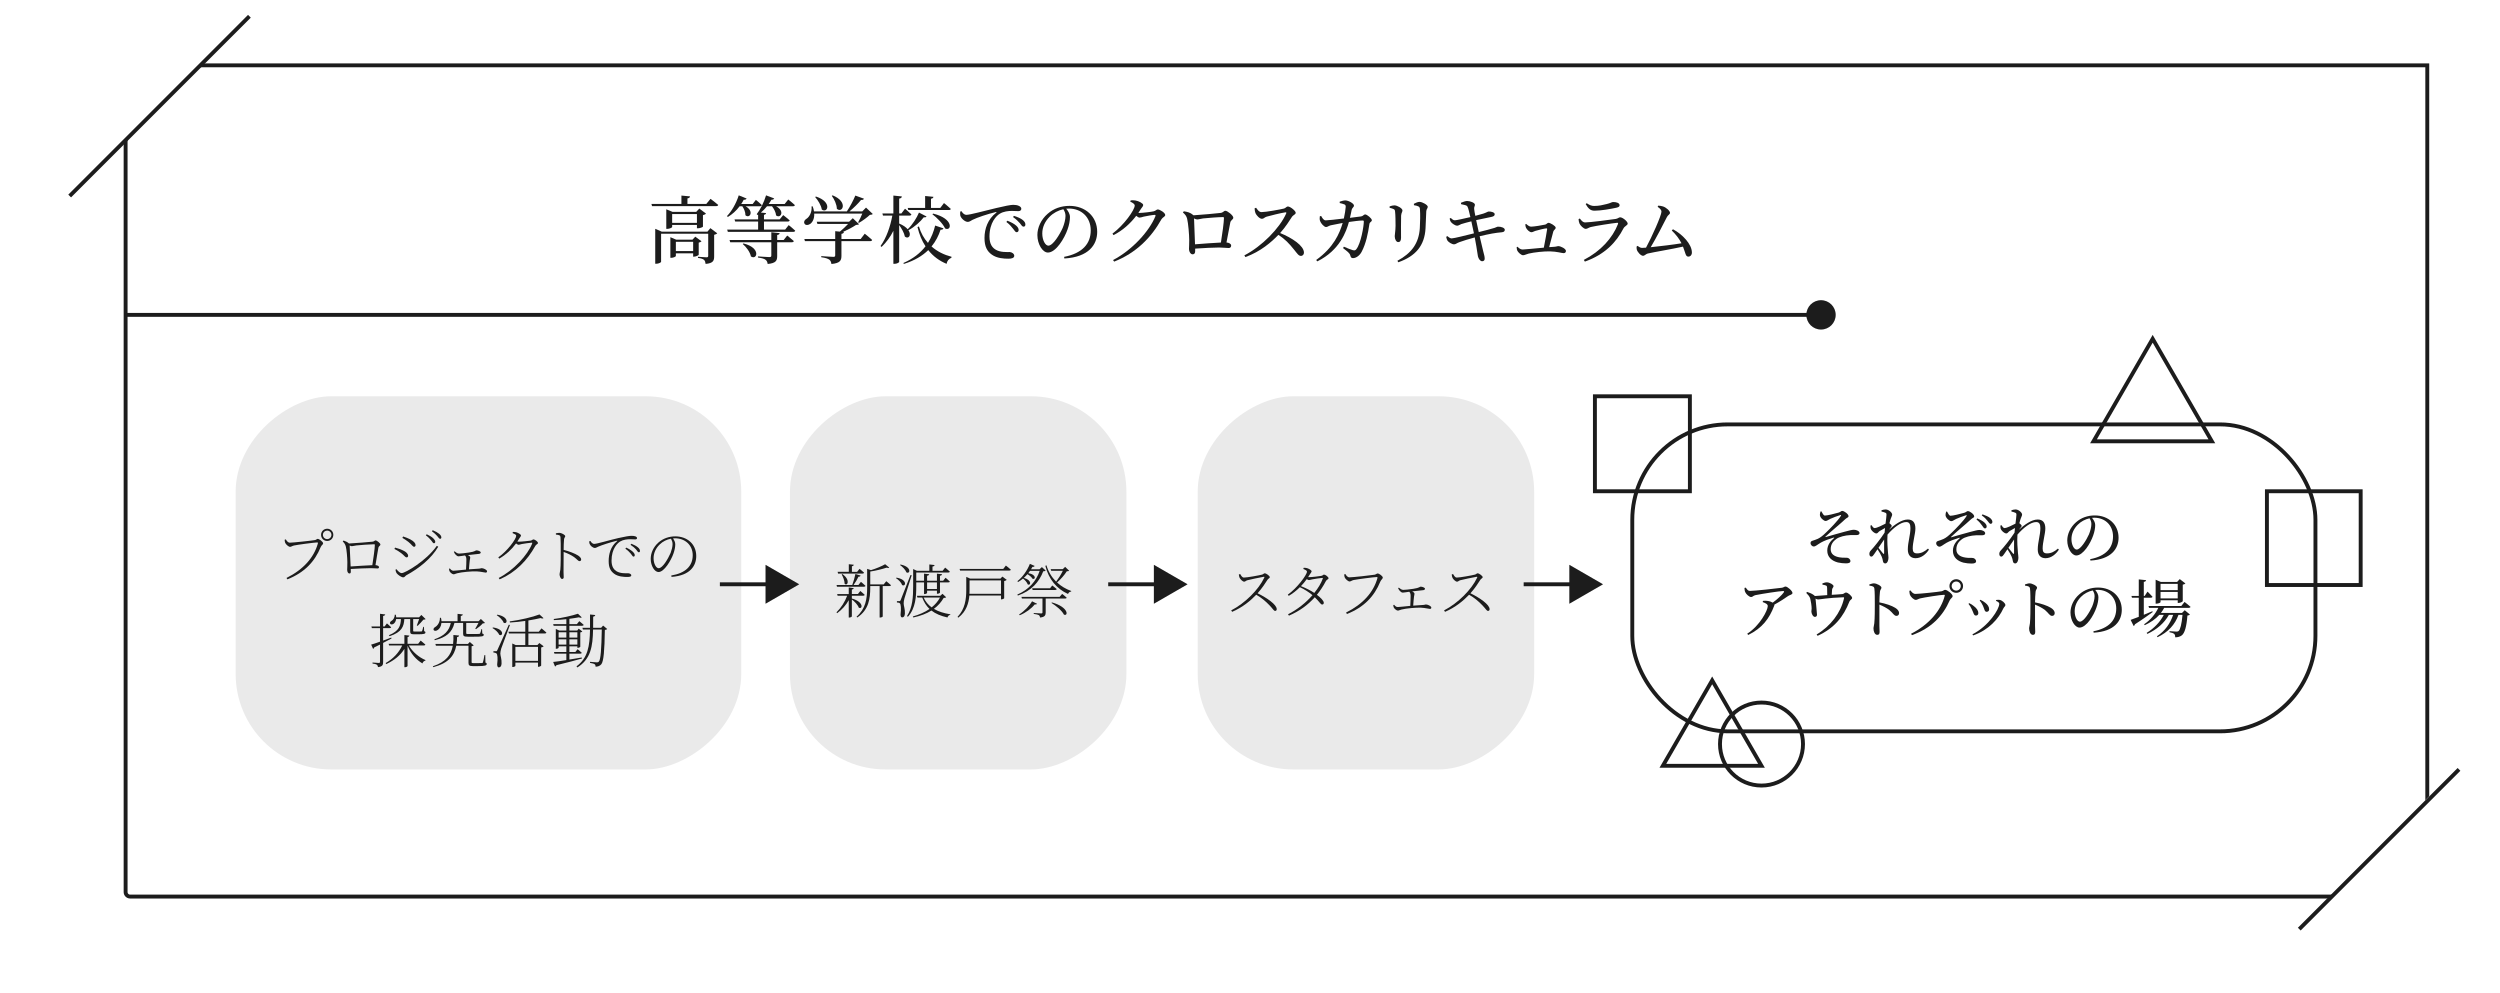 <?xml version="1.0" encoding="UTF-8"?><svg id="b" xmlns="http://www.w3.org/2000/svg" xmlns:xlink="http://www.w3.org/1999/xlink" viewBox="0 0 640.031 254.1"><defs><style>.e,.f{fill:none;}.e,.g,.h,.i,.j,.k{stroke-width:0px;}.l,.f{stroke:#1c1c1c;stroke-miterlimit:10;}.l,.i{fill:#fff;}.g{fill:#1c1c1c;}.h{fill:#231815;}.j{fill:#eaeaea;}.k{fill:url(#d);}</style><pattern id="d" x="0" y="0" width="48" height="48" patternTransform="translate(-8012.868 -13259.397) rotate(-135) scale(.354)" patternUnits="userSpaceOnUse" viewBox="0 0 48 48"><rect class="e" width="48" height="48"/><circle class="h" cx="24" cy="48" r="1.2"/><circle class="h" cx="48" cy="48" r="1.2"/><circle class="h" cx="24" cy="24" r="1.2"/><circle class="h" cx="48" cy="24" r="1.2"/><circle class="h" cx="36" cy="36" r="1.2"/><circle class="h" cx="12" cy="36" r="1.2"/><circle class="h" cx="36" cy="12" r="1.2"/><circle class="h" cx="12" cy="12" r="1.2"/><circle class="h" cx="-0" cy="48" r="1.2"/><circle class="h" cx="-0" cy="24" r="1.2" transform="translate(-23.69 20.156) rotate(-80.783)"/><circle class="h" cx="24" r="1.2"/><circle class="h" cx="48" r="1.2"/><circle class="h" cx="-0" r="1.2" transform="translate(-0 -0) rotate(-80.783)"/></pattern></defs><g id="c"><path class="l" d="m32.158,16.725h589.256v211.657c0,.635-.515,1.15-1.15,1.15H33.308c-.635,0-1.15-.515-1.15-1.15V16.725h0Z"/><rect class="k" x="446.737" y="17.558" width="174.025" height="49.105"/><path class="g" d="m181.9,50.903s1.216.912,1.976,1.558c-.057.209-.228.305-.513.305h-16.433l-.152-.551h7.675v-2.147l2.204.209c-.038.267-.209.456-.665.514v1.425h4.825l1.083-1.312Zm-.038,7.504l1.767,1.33c-.114.133-.418.304-.798.38v5.528c0,1.083-.247,1.748-2.185,1.919-.057-.456-.152-.798-.399-1.026-.266-.228-.703-.398-1.558-.513v-.285s1.786.133,2.204.133c.323,0,.418-.133.418-.38v-5.661h-12.063v7.2c0,.152-.627.494-1.254.494h-.247v-8.948l1.653.723h11.721l.741-.894Zm-3.438.038v-.854h-6.345v.531c0,.134-.665.476-1.273.476h-.228v-5.016l1.615.665h6.042l.798-.854,1.709,1.291c-.114.152-.418.323-.779.399v2.944c-.019.133-.798.418-1.292.418h-.247Zm.456,6.782c-.019.133-.722.475-1.197.475h-.228v-.854h-4.426v.703c0,.133-.627.456-1.197.456h-.209v-5.281l1.482.627h4.179l.722-.761,1.596,1.179c-.114.133-.399.284-.722.342v3.115Zm-.456-8.169v-2.261h-6.345v2.261h6.345Zm-.969,7.219v-2.374h-4.426v2.374h4.426Z"/><path class="g" d="m189.356,52.803c-.874,1.158-1.918,2.089-3.001,2.735l-.247-.209c1.178-1.216,2.337-3.173,3.021-5.319l2.014.816c-.095.19-.323.361-.741.305-.19.38-.418.76-.646,1.102h2.926l.836-1.063s.95.76,1.52,1.329c-.038.209-.228.305-.494.305h-3.667c2.317,1.311,1.026,3.268-.038,2.298.019-.778-.361-1.671-.798-2.298h-.684Zm12.557,4.825s1.045.816,1.672,1.425c-.038.209-.247.304-.475.304h-16.774l-.171-.57h7.922v-2.07h-5.87l-.171-.551h6.041v-1.216l-.133.095-.228-.209c.893-1.14,1.843-2.964,2.394-4.825l2.09.798c-.095.19-.342.361-.722.323-.209.38-.456.76-.703,1.102h4.084l.931-1.159s1.064.817,1.691,1.425c-.038.209-.209.305-.494.305h-4.312c2.356,1.234,1.159,3.268,0,2.336-.057-.798-.551-1.69-1.045-2.336h-1.272c-.494.607-1.026,1.158-1.577,1.614l1.33.133c-.038.229-.152.38-.532.438v1.178h4.008l.912-1.102s1.026.778,1.653,1.349c-.057.209-.228.304-.494.304h-6.079v2.07h5.414l.912-1.158Zm-.38,2.679s1.045.816,1.691,1.405c-.038.209-.228.304-.494.304h-3.761v3.496c0,1.178-.266,1.861-2.432,2.07-.076-.475-.209-.836-.532-1.063-.323-.267-.893-.438-1.957-.589v-.285s2.47.171,2.926.171c.38,0,.494-.114.494-.399v-3.4h-10.524l-.171-.569h10.695v-1.995l2.128.229c-.019.266-.209.418-.627.475v1.292h1.653l.912-1.14Zm-11.208,2.014c4.635,1.14,3.476,4.407,1.918,3.324-.209-1.102-1.197-2.432-2.09-3.173l.171-.151Z"/><path class="g" d="m223.438,54.779c-.152.171-.361.209-.741.228-.665.646-1.9,1.539-2.792,2.052l-.209-.151c.342-.59.779-1.501,1.063-2.224h-12.31c.076,1.33-.456,2.242-1.026,2.641-.551.381-1.272.381-1.481-.113-.228-.476.076-.912.494-1.178.798-.476,1.482-1.786,1.33-3.191l.285-.02c.171.456.285.893.342,1.292h8.416c.798-1.178,1.653-2.812,2.166-4.047l2.204.798c-.076.229-.304.361-.741.323-.722.893-1.862,2.033-2.963,2.926h3.286l.95-.969,1.729,1.634Zm-2.052,5.053s1.197.931,1.9,1.596c-.057.209-.247.305-.494.305h-7.371v3.704c0,1.216-.285,1.938-2.565,2.146-.076-.494-.209-.854-.551-1.121-.38-.246-.931-.455-2.052-.607v-.285s2.603.19,3.097.19c.361,0,.475-.114.475-.418v-3.609h-7.751l-.152-.552h7.903v-1.994l1.197.114c.684-.57,1.52-1.33,2.108-1.977h-7.865l-.171-.551h8.283l.95-.911,1.596,1.538c-.152.133-.38.152-.779.19-.817.569-2.146,1.254-3.324,1.785l.228.02c-.038.266-.228.418-.627.475v1.311h4.92l1.044-1.349Zm-12.5-9.518c4.293,1.387,2.963,4.445,1.501,3.325-.152-1.064-.969-2.375-1.691-3.192l.19-.133Zm4.274-.304c4.104,1.672,2.489,4.711,1.083,3.438-.019-1.14-.665-2.45-1.292-3.306l.209-.133Z"/><path class="g" d="m237.206,55.424c-.114.171-.266.266-.703.19-.854,1.12-2.317,2.47-3.932,3.324.874,1.292,0,2.375-.912,1.634-.171-.95-.854-2.128-1.463-2.944v9.403c0,.19-.607.513-1.178.513h-.304v-8.453c-.76,1.538-1.767,2.925-3.021,4.122l-.266-.229c1.539-2.146,2.489-4.958,3.021-7.788h-2.394l-.152-.551h2.812v-4.579l2.185.229c-.057.285-.209.475-.703.551v3.8h.57l.931-1.216s1.007.854,1.634,1.462c-.057.209-.247.305-.513.305h-2.622v2.032c1.064.438,1.767.969,2.185,1.463,1.235-1.159,2.355-2.982,2.887-4.274l1.938,1.007Zm4.332,3.04c-.114.266-.361.38-.741.342-.494,1.501-1.216,2.964-2.317,4.293,1.462,1.292,3.229,2.146,5.129,2.641l-.038.247c-.684.285-1.121.836-1.234,1.558-1.843-.76-3.438-1.919-4.692-3.515-1.482,1.444-3.477,2.679-6.231,3.534l-.152-.229c2.546-1.102,4.37-2.583,5.68-4.274-.912-1.387-1.596-3.021-2.052-4.92l.361-.171c.494,1.672,1.292,3.077,2.317,4.217.893-1.405,1.482-2.925,1.843-4.445l2.128.723Zm-9.157-5.225h4.464v-3.059l2.127.209c-.038.247-.19.418-.627.494v2.355h2.375l.95-1.254s1.102.874,1.748,1.501c-.057.209-.247.285-.494.285h-10.392l-.152-.532Zm6.516,1.443c5.433,1.33,4.711,4.655,3.058,3.8-.551-1.216-2.089-2.755-3.249-3.628l.19-.172Z"/><path class="g" d="m246.136,54.057c.285.493.779.949,1.216.949,1.045,0,4.445-.987,7.637-1.729,2.127-.513,3.761-.836,4.388-.836.532,0,1.064.076,1.425.247.437.189.665.437.665.778,0,.323-.266.59-.741.59-.418,0-.988-.058-1.653-.058-.893,0-2.166.114-3.153.741-.798.494-2.603,2.203-2.603,5.832,0,2.108.874,2.926,1.615,3.362,1.197.703,2.831.589,3.533.589.513,0,1.197.418,1.197.95,0,.569-.627.76-1.501.76-1.197,0-2.945-.114-4.217-1.025-1.216-.855-1.9-2.052-1.9-4.274,0-2.375.855-4.845,3.001-6.479.133-.095.114-.209-.095-.171-2.147.513-4.825,1.425-5.965,1.995-.38.189-.779.531-1.216.531-.741,0-1.805-.949-1.938-1.69-.057-.342-.019-.665,0-.95l.304-.113Zm11.759,2.45c.969.38,1.767.798,2.28,1.272.437.399.608.741.608,1.103,0,.342-.209.569-.532.569-.285,0-.494-.398-.874-.874-.38-.493-.893-1.12-1.729-1.747l.247-.323Zm1.672-1.254c.988.323,1.786.665,2.261,1.063.494.399.684.761.684,1.179,0,.342-.171.531-.494.531-.323,0-.532-.398-.912-.874-.418-.455-.854-.949-1.748-1.576l.209-.323Z"/><path class="g" d="m272.421,65.759c4.692-.912,6.82-3.363,6.82-6.782,0-3.4-2.432-5.585-5.566-5.585-.228,0-.456.019-.703.038.494.607.95,1.349.95,2.127,0,.932-.209,2.052-.608,3.154-.798,2.317-2.983,5.945-5.034,5.945-1.349,0-2.698-2.108-2.698-4.502,0-1.861.912-3.933,2.622-5.414,1.539-1.368,3.496-2.033,5.604-2.033,4.046,0,7.086,2.698,7.086,6.649,0,3.268-2.146,6.459-8.396,6.82l-.076-.418Zm-.19-12.196c-1.292.285-2.564.949-3.515,1.919-1.178,1.196-1.88,2.659-1.88,4.293,0,1.729.779,3.115,1.558,3.115,1.197,0,2.925-2.888,3.667-4.54.399-.969.722-2.166.722-3.077,0-.665-.228-1.197-.551-1.71Z"/><path class="g" d="m289.459,51.302c.342-.038.703-.058,1.197.019.893.133,2.014.76,2.014,1.14,0,.361-.247.514-.551.988-.209.361-.437.703-.684,1.045.114.019.19.019.285.019.836,0,3.135-.284,3.647-.418.513-.113.703-.475,1.045-.475.494,0,1.9.836,1.9,1.425,0,.418-.646.57-.95,1.063-2.66,4.769-6.535,8.663-12.12,10.867l-.285-.399c4.882-2.546,9.327-7.428,10.847-11.246.076-.247,0-.323-.19-.323-.399,0-2.185.304-2.831.456-.399.114-.76.247-1.064.247-.209,0-.494-.19-.836-.456-1.539,2.014-3.514,3.78-5.813,4.939l-.266-.38c2.983-2.223,5.699-6.079,5.699-7.2,0-.361-.494-.703-1.14-.987l.095-.323Z"/><path class="g" d="m303.069,54.094c.912.134,1.652.305,2.394.95.038.02.057.057.076.076,1.9-.114,6.174-.494,6.934-.608.703-.075.817-.551,1.235-.551.532,0,2.033,1.197,2.033,1.767,0,.456-.627.627-.76,1.179-.19.911-.589,3.21-.988,5.167.665.057,1.197.36,1.197.778,0,.38-.19.646-.646.646-.494,0-1.482-.133-2.413-.133-1.482,0-3.952.133-6.155.284v.646c0,.494-.171.816-.665.816-.456,0-.912-.607-.912-1.425,0-.418.076-1.443.057-2.223,0-1.329-.247-4.274-.532-5.452-.171-.684-.475-1.083-1.083-1.614l.228-.305Zm9.499,7.998c.361-2.165.779-5.281.779-6.288,0-.151-.057-.228-.247-.228-1.14,0-4.027.228-5.072.342-.608.076-1.178.266-1.539.266-.209,0-.513-.113-.798-.266.057,1.292.19,4.749.247,6.63,1.938-.152,4.826-.38,6.63-.456Z"/><path class="g" d="m321.573,53.183c.342.475.741,1.12,1.387,1.12,1.121,0,4.75-.664,5.756-.911.418-.114.665-.532.988-.532.627,0,2.014,1.121,2.014,1.615,0,.417-.665.607-.912.969-.627.987-1.729,2.716-3.077,4.217,3.096,1.254,6.098,3.268,6.098,5.016,0,.418-.266.836-.779.836-.589,0-.931-.589-1.824-1.691-1.159-1.425-2.223-2.621-3.951-3.685-1.767,1.842-4.521,4.255-8.435,5.68l-.266-.437c4.464-2.318,9.004-6.896,10.714-10.733.095-.267-.019-.323-.228-.285-1.178.171-3.761.816-4.768,1.102-.608.171-.722.551-1.216.551-.627,0-1.425-.912-1.653-1.443-.114-.285-.209-.722-.228-1.235l.38-.151Z"/><path class="g" d="m348.455,55.406c.513-.058.684-.514,1.045-.514.456,0,1.709,1.026,1.709,1.482,0,.437-.532.398-.627.987-.342,2.394-.874,4.997-1.976,7.086-.494.969-1.425,1.634-2.223,1.634-.399,0-.57-.189-.684-.665-.19-.684-.76-1.025-1.861-1.899l.208-.36c.893.38,1.843.778,2.242.873.494.134.684.096.95-.228,1.178-1.481,1.918-5.908,1.918-7.124,0-.152-.076-.228-.228-.228-.893,0-2.413.209-3.59.38-.646,2.336-2.28,7.219-8.093,10.087l-.285-.36c4.464-3.211,5.965-6.726,6.782-9.479-1.083.189-2.527.475-3.078.607-.589.152-.779.437-1.178.437-.513,0-1.33-.969-1.501-1.481-.171-.38-.152-.836-.095-1.272l.342-.076c.304.532.608,1.121,1.178,1.121.57,0,2.584-.229,4.635-.476.228-1.025.456-2.412.475-2.963,0-.361-.057-.514-.342-.646-.342-.151-.836-.266-1.197-.342v-.36c.418-.134,1.026-.323,1.444-.323.817.019,2.204.798,2.204,1.311,0,.475-.456.475-.608,1.216-.095.438-.228,1.197-.418,1.938l2.85-.36Z"/><path class="g" d="m355.758,53.202v-.36c.399-.152.855-.267,1.216-.267.741,0,2.071.76,2.071,1.292,0,.399-.285.608-.342,1.33-.057.836-.019,4.768-.019,5.699,0,.798-.304,1.082-.722,1.082-.494,0-.893-.702-.893-1.52,0-.494.19-1.196.209-2.679,0-.893-.019-2.792-.114-3.514-.038-.438-.076-.59-.38-.741-.285-.133-.627-.229-1.026-.323Zm2.223,13.944l-.228-.38c3.667-1.976,5.49-4.503,5.737-8.359.095-1.634.133-3.533.038-4.768-.019-.361-.057-.608-.399-.798-.247-.134-.665-.229-1.14-.305l-.019-.36c.437-.247,1.045-.494,1.425-.494.76,0,2.128.798,2.128,1.254,0,.437-.342.551-.38,1.158-.038,1.121-.133,3.192-.19,4.351-.228,4.445-2.565,7.162-6.972,8.701Z"/><path class="g" d="m374.019,51.91c.513-.228,1.235-.456,1.558-.456.817,0,1.995.476,2.014.912.038.399-.247.57-.19,1.14.057.552.152,1.026.304,1.748.76-.189,1.443-.38,2.051-.57.798-.266,1.159-.531,1.33-.531.589-.038,1.577.189,1.577.684,0,.361-.247.57-.798.684-1.064.209-2.792.57-3.951.836.228,1.064.456,2.109.665,3.059,1.501-.36,3.363-.854,4.065-1.083.494-.171.627-.284.798-.304.912-.038,1.805.323,1.805.798,0,.267-.133.57-.703.627-1.824.171-3.097.399-5.737,1.026.38,1.672.703,3.039.893,3.761.228.932.399,1.387.399,1.977,0,.342-.171.664-.646.664-.494.02-.95-.664-1.083-1.254-.095-.322-.19-1.462-.399-2.526-.114-.646-.266-1.463-.418-2.317-1.33.361-3.001.854-3.951,1.216-.684.247-.912.551-1.349.551-.494.02-1.387-.532-1.671-.931-.152-.229-.247-.532-.342-.988l.304-.189c.494.418.779.589,1.102.589.551,0,3.724-.798,5.699-1.292-.247-1.197-.494-2.337-.665-3.077-.95.247-1.881.475-2.565.702-.532.209-.703.418-1.102.418-.418,0-1.273-.551-1.577-.969-.19-.266-.228-.475-.304-.874l.285-.133c.342.285.589.589,1.044.589.437,0,2.413-.456,3.971-.816-.266-1.14-.513-2.28-.741-2.679-.208-.418-.816-.418-1.633-.627l-.038-.361Z"/><path class="g" d="m390.716,57.324c.361.343.854.703,1.235.703.76,0,2.906-.36,3.647-.531.304-.058.551-.456.835-.456.437,0,1.843.798,1.843,1.254,0,.398-.494.569-.608.969-.209.702-.684,2.621-1.063,4.008.418-.019.817-.057,1.159-.076.741-.037.931-.189,1.14-.189.684,0,1.995.684,1.995,1.234,0,.343-.228.57-.57.57-.494,0-1.729-.418-3.514-.456-1.501-.038-4.123.247-5.452.57-.646.171-1.064.418-1.444.418-.494,0-1.273-.76-1.463-1.159-.114-.247-.152-.475-.171-.931l.228-.076c.361.38.76.703,1.311.703.57,0,3.135-.285,5.414-.476.342-1.652.76-4.084.855-4.768,0-.133-.057-.171-.19-.171-.418,0-2.223.456-2.888.665-.399.133-.627.322-.969.322-.437,0-1.121-.627-1.368-1.14-.133-.266-.171-.607-.171-.893l.209-.096Z"/><path class="g" d="m404.132,56.108l.323-.171c.456.589.779,1.007,1.387,1.007,1.121,0,6.459-.684,7.808-.893.589-.095.779-.418,1.14-.418.627,0,1.919,1.064,1.919,1.615,0,.418-.779.646-1.064,1.196-1.862,3.609-4.788,6.706-9.897,8.53l-.266-.438c4.35-2.241,7.371-5.642,8.739-9.176.076-.247.019-.342-.228-.322-1.387.133-5.452.778-6.725,1.082-.57.134-.874.476-1.292.476-.551,0-1.424-.893-1.615-1.387-.133-.342-.208-.703-.228-1.103Zm9.669-2.925c-1.425.304-3.914.76-5.604.76-1.026,0-1.596-.57-2.242-1.691l.266-.228c.741.513,1.292.703,1.9.703,1.254,0,2.242-.247,3.153-.476,1.083-.246,1.33-.531,1.71-.531.95,0,1.653.285,1.653.836,0,.304-.228.494-.836.627Z"/><path class="g" d="m428.301,58.692c2.355,1.254,4.844,3.78,4.844,5.965,0,.646-.399,1.045-.893,1.045-.741,0-.703-.836-1.387-2.564-2.755.627-7.409,1.387-9.024,1.767-.399.076-.835.589-1.178.589-.608,0-1.5-1.007-1.634-1.652-.057-.285-.057-.494-.019-.76l.247-.133c.437.342.779.513,1.121.513.171,0,.532-.02,1.026-.058,1.406-2.564,3.951-8.226,3.951-9.213,0-.438-.342-.798-.969-1.235l.114-.304c.38.019.855.057,1.216.19.874.266,1.824,1.158,1.824,1.652,0,.361-.513.551-.76,1.025-.893,1.786-2.812,5.49-4.179,7.771,2.336-.247,5.87-.665,7.884-1.007-.589-1.159-1.425-2.242-2.489-3.268l.304-.323Z"/><polygon class="i" points="1.353 66.664 68.017 0 1.796 7.664 0 65.866 1.353 66.664"/><line class="f" x1="63.851" y1="4.166" x2="17.837" y2="50.18"/><path class="i" d="m574.369,252.137c-.77.77-.137,2.08.945,1.955l61.955-7.171c.567-.066.999-.537,1.017-1.107l1.744-60.142c.013-.42-65.662,66.464-65.662,66.464Z"/><line class="f" x1="588.64" y1="237.867" x2="629.532" y2="196.974"/><line class="f" x1="31.88" y1="80.612" x2="466.389" y2="80.612"/><circle class="g" cx="466.201" cy="80.612" r="3.76"/><rect class="j" x="77.281" y="84.503" width="95.534" height="129.435" rx="24.443" ry="24.443" transform="translate(-24.172 274.268) rotate(-90)"/><path class="g" d="m74.219,138.933c.765,0,5.76-.539,6.45-.675.345-.074.435-.3.66-.3.39,0,1.395.75,1.395,1.155,0,.285-.405.435-.615.93-1.53,3.765-4.185,6.555-8.535,8.279l-.225-.359c4.35-2.175,7.05-5.265,8.025-8.819.06-.256-.03-.271-.195-.271-.585,0-5.04.585-5.895.78-.435.09-.735.345-1.02.345-.405,0-1.08-.645-1.23-.99-.075-.18-.135-.39-.165-.81l.3-.12c.21.36.525.854,1.05.854Zm7.979-2.01c0-.87.69-1.56,1.575-1.56.855,0,1.56.689,1.56,1.56,0,.886-.705,1.575-1.56,1.575-.885,0-1.575-.689-1.575-1.575Zm.465,0c0,.615.495,1.096,1.11,1.096.585,0,1.08-.48,1.08-1.096,0-.6-.495-1.08-1.08-1.08-.615,0-1.11.48-1.11,1.08Z"/><path class="g" d="m87.953,138.378c.57.21.975.375,1.395.766,1.455-.061,5.43-.405,6-.466.51-.045.54-.33.795-.33.33,0,1.245.735,1.245,1.051,0,.314-.42.404-.51.779-.135.63-.465,2.806-.75,4.5.525.045.9.255.9.495,0,.225-.105.36-.39.36-.3,0-1.08-.075-1.74-.075-1.185,0-3.255.104-5.1.21.015.225.015.435.015.675,0,.345-.12.48-.375.48-.255,0-.555-.346-.555-.945,0-.285.06-1.29.045-1.95-.015-1.185-.18-3.21-.405-4.05-.15-.54-.39-.899-.78-1.245l.21-.255Zm7.364,6.314c.285-1.725.645-4.334.645-5.204,0-.105-.045-.15-.165-.15-1.005,0-3.72.21-4.544.3-.495.045-.9.195-1.17.195-.15,0-.375-.09-.57-.18.045.824.195,3.585.255,5.369,1.665-.104,4.169-.284,5.549-.33Z"/><path class="g" d="m100.976,140.538l.165-.345c.78.21,1.35.404,1.995.705.885.39,1.35.914,1.35,1.409,0,.21-.15.391-.375.391-.405,0-.63-.525-1.41-1.096-.555-.42-1.065-.734-1.725-1.064Zm10.859-.795l.36.225c-1.74,3-4.875,5.521-8.19,7.32-.27.165-.405.524-.78.524-.435,0-1.365-.63-1.665-1.05-.165-.225-.3-.72-.315-.899l.24-.15c.435.524.885,1.005,1.365,1.005.87,0,6.254-3.09,8.984-6.975Zm-8.819-2.04l.18-.36c.57.181,1.245.436,1.83.735,1.02.555,1.365,1.05,1.365,1.485,0,.225-.135.42-.375.42-.345,0-.645-.601-1.44-1.23-.495-.405-1.155-.825-1.56-1.05Zm7.379.66c-.33-.391-.735-.855-1.365-1.305l.21-.285c.735.345,1.32.689,1.65,1.02.39.391.54.646.54.93,0,.226-.15.36-.345.36-.225,0-.375-.33-.69-.72Zm1.53-1.14c-.345-.375-.705-.75-1.35-1.216l.21-.27c.735.3,1.29.63,1.65.93.39.345.555.615.555.915,0,.226-.135.36-.33.36-.24,0-.39-.345-.735-.72Z"/><path class="g" d="m116.383,141.154c.36.3.72.569,1.14.569.465,0,1.425-.104,2.535-.27,1.755-.255,1.605-.555,1.92-.555.42,0,1.095.27,1.095.524,0,.18-.12.33-.435.375-.42.061-1.83.195-2.865.315.345.165.615.359.615.614,0,.21-.09.436-.12.705-.06.495-.165,1.516-.21,2.325.855-.075,1.71-.135,2.43-.165.51-.015.66-.135.81-.135.465,0,1.395.405,1.395.81,0,.21-.135.33-.36.33-.3,0-1.11-.255-2.295-.314-1.23-.061-3.84.18-4.995.479-.45.105-.645.271-.915.271-.345,0-.915-.511-1.035-.78-.075-.15-.105-.33-.135-.63l.21-.09c.24.3.51.585.915.585.345,0,1.71-.15,3.225-.301.06-.84.09-2.085.09-2.579,0-.48-.09-.735-.345-1.035-.765.104-1.38.225-1.665.225-.27,0-.495-.18-.72-.404-.165-.165-.36-.45-.48-.75l.195-.12Z"/><path class="g" d="m131.307,136.173c.255,0,.555.016.87.091.495.149,1.2.555,1.2.81,0,.24-.21.405-.435.78-.165.27-.33.54-.495.795.135.015.24.029.345.029.78,0,2.64-.21,3.045-.27.435-.075.495-.315.735-.315.345,0,1.155.57,1.155.931,0,.255-.465.345-.675.72-2.025,3.705-5.055,6.81-9.135,8.579l-.24-.359c3.87-1.98,7.41-5.88,8.564-8.805.06-.18.015-.226-.12-.226-.33,0-1.965.24-2.535.346-.315.075-.63.194-.825.194-.165,0-.405-.149-.645-.345-1.155,1.575-2.595,2.896-4.305,3.885l-.24-.33c2.31-1.604,4.59-4.68,4.59-5.534,0-.255-.42-.465-.945-.675l.09-.301Z"/><path class="g" d="m142.306,136.534c.375-.06.615-.12.855-.12.6,0,1.545.525,1.545.855,0,.27-.24.314-.3.779-.075.766-.105,1.92-.105,2.73,1.425.359,2.865.915,3.69,1.439.405.271.795.63.795,1.005,0,.226-.135.436-.405.436-.39,0-.585-.45-1.425-1.05-.72-.495-1.59-.931-2.655-1.306,0,.976-.03,3.495-.03,5.115.015.66.045,1.08.045,1.35,0,.3-.15.45-.42.45-.42,0-.645-.825-.645-1.2,0-.314.135-.569.195-1.125.12-1.109.105-3.659.105-4.859,0-1.186.015-2.76-.06-3.525-.045-.479-.345-.555-1.17-.645l-.015-.33Z"/><path class="g" d="m151.147,138.484c.18.39.615.765.93.765.765,0,3.81-.945,6.24-1.5,1.755-.405,2.835-.57,3.36-.57.375,0,.81.046,1.005.136.315.149.405.285.405.449,0,.181-.15.33-.435.33-.27,0-.705-.045-1.29-.045-.735,0-1.8.105-2.55.556-.705.404-2.25,1.829-2.25,4.935,0,1.604.645,2.31,1.26,2.699,1.005.615,2.355.525,3,.525.33,0,.795.21.795.525,0,.3-.33.42-1.005.42-.795,0-2.385-.045-3.42-.855-.915-.705-1.365-1.56-1.365-3.225,0-1.68.45-3.689,2.145-5.07.105-.074.09-.164-.09-.119-1.65.404-3.794,1.109-4.695,1.5-.3.119-.6.345-.885.345-.525,0-1.2-.585-1.365-1.065-.075-.194-.075-.404-.09-.63l.3-.104Zm9.165,1.71c.735.33,1.305.705,1.665,1.034.36.346.525.601.525.9,0,.24-.12.375-.33.375s-.36-.39-.69-.765-.75-.84-1.38-1.261l.21-.284Zm1.32-.99c.735.3,1.305.6,1.65.9.39.329.555.614.555.93,0,.24-.105.359-.315.359-.225,0-.375-.375-.705-.75-.36-.39-.735-.734-1.395-1.154l.21-.285Z"/><path class="g" d="m171.855,147.333c3.645-.601,5.49-2.43,5.49-5.19,0-2.64-2.025-4.334-4.515-4.334-.18,0-.345.015-.525.029.315.48.57.96.57,1.516,0,.704-.165,1.515-.465,2.369-.615,1.771-2.37,4.726-3.825,4.726-.975,0-1.995-1.53-1.995-3.375,0-1.53.72-3.045,1.95-4.155,1.23-1.095,2.775-1.604,4.335-1.604,3.015,0,5.37,1.949,5.37,5.039,0,2.415-1.47,4.995-6.33,5.34l-.06-.359Zm-.075-9.42c-1.065.195-2.1.705-2.88,1.47-.975.931-1.575,2.175-1.575,3.51,0,1.5.69,2.58,1.29,2.58,1.035,0,2.415-2.415,3.075-3.93.255-.69.495-1.575.495-2.235,0-.539-.165-.93-.405-1.395Z"/><path class="g" d="m100.243,163.453c-.6.314-1.305.705-2.16,1.14v4.905c0,.705-.135,1.154-1.305,1.29-.045-.24-.12-.48-.3-.615-.21-.135-.54-.24-1.11-.3v-.255s1.32.104,1.59.104c.255,0,.33-.075.33-.314v-4.396c-.465.24-.96.48-1.485.735-.03.165-.15.314-.285.375l-.495-1.095c.45-.12,1.275-.391,2.265-.75v-3.465h-2.085l-.12-.436h2.205v-3.239l1.335.165c-.045.194-.195.345-.54.39v2.685h.39l.585-.779s.66.555,1.08.989c-.045.15-.18.226-.39.226h-1.665v3.18c.66-.24,1.365-.495,2.085-.766l.075.226Zm4.425,1.8c.945,1.665,2.625,3.06,4.26,3.734l-.03.15c-.33.045-.63.3-.75.705-1.59-.915-3-2.52-3.81-4.545v5.205c0,.135-.345.314-.66.314h-.15v-4.694c-1.02,1.649-2.58,2.939-4.635,3.885l-.165-.255c1.965-1.11,3.39-2.67,4.245-4.5h-3.36l-.12-.435h4.035v-2.235l1.275.135c-.03.181-.15.315-.465.375v1.726h2.715l.645-.825s.735.6,1.2,1.02c-.045.165-.18.24-.39.24h-3.84Zm4.29-6.765c-.105.12-.27.135-.555.149-.375.436-1.05,1.2-1.485,1.591l-.21-.091c.15-.404.405-1.109.6-1.649h-1.53v2.984c0,.181.045.21.375.21h.87c.375,0,.69,0,.81-.015.105-.015.165-.015.21-.09.09-.135.21-.63.315-1.095h.18l.045,1.095c.255.075.33.165.33.33,0,.345-.315.479-1.905.479h-1.02c-.825,0-.975-.194-.975-.75v-3.149h-1.5c-.12,1.875-.6,3.345-3.75,4.38l-.21-.24c2.685-1.095,3.015-2.49,3.09-4.14h-1.23c-.075.6-.36,1.02-.66,1.215-.285.21-.735.24-.885-.045-.12-.24.045-.51.315-.675.465-.226.9-.9.87-1.605h.285c.06.24.09.465.105.675h5.834l.6-.614,1.08,1.05Z"/><path class="g" d="m124.277,169.633c.27.09.33.195.33.36,0,.359-.39.539-2.265.539h-1.275c-.945,0-1.125-.239-1.125-.84v-4.38h-3.135c-.48,2.49-1.92,4.44-5.865,5.49l-.135-.225c3.39-1.11,4.695-2.926,5.115-5.266h-4.32l-.135-.449h4.53c.09-.721.105-1.485.075-2.295l1.47.135c-.03.255-.24.36-.525.405-.015.614-.045,1.199-.135,1.755h2.91l.48-.511,1.005.886c-.075.09-.24.165-.54.21v4.064c0,.21.06.255.495.255h1.11c.495,0,.915,0,1.065-.015.135-.016.18-.045.225-.181.105-.225.255-1.064.39-1.859h.21l.045,1.92Zm-11.264-10.154c-.075.93-.525,1.529-.945,1.8-.36.27-.87.33-1.05,0-.12-.271.06-.54.345-.721.66-.345,1.29-1.289,1.26-2.385h.27c.075.301.12.585.135.855h4.11v-1.875l1.35.15c-.03.194-.18.345-.525.39v1.335h4.575l.57-.57,1.065,1.021c-.105.09-.285.104-.585.12-.39.479-1.17,1.095-1.725,1.47l-.195-.12c.24-.375.57-.976.825-1.47h-3.135v2.595c0,.194.045.24.555.24h1.395c.615,0,1.14,0,1.32-.03.165,0,.21-.03.285-.12.09-.15.225-.6.345-1.11h.15l.06,1.125c.3.09.375.181.375.346,0,.375-.39.494-2.55.479h-1.515c-1.035,0-1.215-.18-1.215-.795v-2.729h-2.22c-.57,2.444-2.145,3.704-5.04,4.425l-.09-.24c2.55-.885,3.75-2.115,4.2-4.185h-2.4Z"/><path class="g" d="m126.2,160.633c3.03.405,2.595,2.4,1.62,1.891-.255-.631-1.065-1.351-1.74-1.74l.12-.15Zm4.35-.63c-.675,1.86-2.01,5.37-2.235,6.045-.12.465-.225.9-.225,1.275.015.645.375,1.364.315,2.564-.03.615-.255.975-.72.975-.255,0-.39-.284-.405-.75.195-1.515.105-2.64-.21-2.85-.21-.149-.42-.18-.75-.21v-.33h.675c.18,0,.21-.015.345-.314q.27-.525,2.925-6.48l.285.075Zm-3.24-2.64c3.09.54,2.625,2.595,1.635,2.07-.24-.69-1.08-1.5-1.77-1.936l.135-.135Zm11.324,3.51s.765.615,1.245,1.065c-.03.165-.165.239-.375.239h-4.23v2.97h2.31l.495-.524,1.11.84c-.105.12-.36.24-.645.3v4.635c-.015.105-.42.315-.705.315h-.105v-1.08h-5.79v.854c0,.075-.33.271-.645.271h-.15v-6.015l.885.404h2.445v-2.97h-4.185l-.12-.449h4.305v-2.761c-1.29.195-2.64.33-3.93.405l-.06-.285c2.67-.345,5.94-1.125,7.62-1.784l1.035.944c-.135.135-.39.135-.735-.015-.87.21-1.965.42-3.135.615v2.88h2.67l.69-.855Zm-6.689,4.725v3.585h5.79v-3.585h-5.79Z"/><path class="g" d="m148.997,168.583c-1.59.45-3.69,1.035-6.54,1.71-.075.18-.21.3-.36.345l-.48-1.17c.69-.06,1.905-.24,3.375-.48v-1.635h-3.045l-.12-.435h3.165v-1.455h-1.98v.39c0,.061-.255.24-.6.24h-.12v-5.069l.9.404h1.8v-1.215h-3.255l-.12-.435h3.375v-1.26c-1.05.119-2.145.21-3.18.239l-.06-.284c2.145-.256,4.814-.87,6.209-1.351l.975.93c-.12.136-.39.136-.72-.015-.69.135-1.53.271-2.445.39v1.351h1.92l.615-.75s.69.524,1.125.944c-.045.165-.18.24-.405.24h-3.255v1.215h2.01l.375-.479.93.72c-.075.105-.24.195-.525.24v3.675c0,.06-.315.27-.63.27h-.12v-.39h-2.04v1.455h1.53l.57-.72s.645.524,1.065.915c-.045.165-.18.239-.375.239h-2.79v1.5c.99-.165,2.07-.345,3.165-.524l.06.255Zm-5.985-6.72v1.364h1.98v-1.364h-1.98Zm1.98,3.165v-1.351h-1.98v1.351h1.98Zm.78-3.165v1.364h2.04v-1.364h-2.04Zm2.04,3.165v-1.351h-2.04v1.351h2.04Zm7.635-4.005c-.09.135-.27.21-.6.255-.075,5.25-.3,8.01-.9,8.774-.36.435-.915.63-1.47.63,0-.27-.045-.495-.24-.63-.18-.135-.705-.27-1.185-.345v-.271c.555.045,1.425.135,1.725.135s.405-.045.54-.194c.465-.48.66-3.3.75-8.205h-2.235c-.09,4.35-.57,7.53-4.02,9.705l-.225-.285c2.925-2.13,3.39-5.189,3.465-9.42h-1.815l-.135-.45h1.95c.015-1.064,0-2.189,0-3.404l1.335.135c-.045.226-.18.36-.525.42,0,1.005,0,1.95-.015,2.85h2.055l.495-.569,1.05.87Z"/><rect class="j" x="197.538" y="106.152" width="95.534" height="86.137" rx="24.443" ry="24.443" transform="translate(96.085 394.525) rotate(-90)"/><path class="g" d="m218.1,153.236c3.195.885,2.7,2.895,1.755,2.324-.24-.705-1.065-1.575-1.77-2.085v4.32c0,.104-.345.3-.63.3h-.165v-4.439c-.72,1.289-1.725,2.414-2.97,3.329l-.165-.225c1.2-1.185,2.145-2.67,2.73-4.245h-2.445l-.12-.435h2.97v-1.68l1.275.165c-.03.18-.165.314-.48.359v1.155h1.545l.63-.78s.675.57,1.11.976c-.045.164-.18.239-.39.239h-2.895v.735l.015-.015Zm-3.825-3.03l-.105-.436h4.02c.3-.824.63-1.965.81-2.819l1.335.405c-.06.165-.24.3-.555.284-.3.631-.75,1.44-1.26,2.13h1.245l.645-.81s.735.585,1.17,1.021c-.03.149-.18.225-.39.225h-6.915Zm.165-3.81h2.865v-1.95l1.275.135c-.03.18-.165.33-.48.391v1.425h1.335l.615-.766s.72.54,1.155.976c-.045.165-.18.239-.39.239h-6.255l-.12-.449Zm1.23.569c2.145,1.53,1.29,3.195.57,2.49,0-.765-.405-1.77-.765-2.4l.195-.09Zm11.22,1.83s.75.585,1.215,1.021c-.045.165-.195.225-.39.225h-1.725v7.77c0,.075-.255.285-.675.285h-.12v-8.055h-2.4v.45c0,2.699-.36,5.64-3.314,7.59l-.195-.195c2.31-2.01,2.715-4.545,2.715-7.38v-4.875l.975.33c1.335-.404,2.835-1.035,3.63-1.515l1.05.854c-.12.15-.36.136-.69.03-1.035.345-2.715.78-4.17.99v3.3h3.435l.66-.825Z"/><path class="g" d="m229.503,147.88c2.91.495,2.4,2.43,1.455,1.905-.21-.646-.945-1.38-1.575-1.771l.12-.135Zm3.9-.6c-.57,1.845-1.68,5.265-1.86,5.939-.12.45-.21.915-.195,1.275,0,.63.375,1.395.315,2.595-.03.615-.27.975-.705.975-.27,0-.405-.285-.405-.734.18-1.516.09-2.686-.195-2.896-.195-.149-.405-.18-.735-.194v-.346h.66c.15,0,.21-.015.315-.314q.24-.51,2.505-6.375l.3.075Zm-2.865-2.76c3,.614,2.46,2.55,1.515,2.01-.24-.66-1.02-1.455-1.635-1.875l.12-.135Zm4.035,5.595c0,2.46-.135,5.595-2.13,7.77l-.24-.15c1.44-2.22,1.575-4.965,1.575-7.619v-4.44l.945.45h3.195v-1.62l1.35.15c-.03.195-.195.345-.54.39v1.08h2.595l.645-.81s.735.585,1.2,1.02c-.045.165-.18.24-.39.24h-8.205v2.1h1.995v-1.814l1.32.149c-.03.195-.18.33-.54.391v1.274h2.52v-1.814l1.305.149c-.03.21-.165.33-.525.391v1.274h.81l.615-.765s.675.555,1.095.975c-.03.15-.165.21-.375.21h-2.145v2.61c0,.104-.345.3-.645.3h-.135v-.795h-2.52v.57c0,.12-.345.3-.615.3h-.165v-2.985h-1.995v1.021Zm7.649,2.79c-.105.119-.27.149-.63.165-.63,1.095-1.455,2.024-2.505,2.805,1.14.689,2.55,1.125,4.215,1.395l-.03.15c-.345.045-.6.285-.705.66-1.695-.375-3.045-.945-4.11-1.771-1.26.795-2.79,1.38-4.635,1.771l-.135-.256c1.665-.465,3.105-1.109,4.29-1.92-.81-.765-1.425-1.725-1.875-2.925h-1.23l-.135-.449h5.984l.57-.511.93.886Zm-5.76.074c.465,1.035,1.155,1.875,2.055,2.521.9-.72,1.62-1.561,2.13-2.521h-4.185Zm.885-3.885v1.695h2.52v-1.695h-2.52Z"/><path class="g" d="m256.616,147.611l1.125.84c-.105.12-.36.255-.66.314v4.396c-.015.075-.42.285-.69.285h-.12v-.99h-8.1c-.165,1.935-.765,4.095-2.835,5.67l-.195-.195c1.92-2.01,2.235-4.5,2.235-6.885v-3.359l1.005.449h7.74l.495-.524Zm.9-2.82s.78.601,1.275,1.05c-.045.165-.195.24-.405.24h-12.584l-.135-.435h11.175l.675-.855Zm-1.245,7.229v-3.435h-8.055v2.445c0,.314,0,.645-.03.989h8.084Z"/><path class="g" d="m267.711,146.08c-.12.12-.285.165-.63.18-1.05,2.73-2.97,4.98-6.495,6.21l-.135-.255c2.955-1.274,4.845-3.45,5.715-6.06h-2.475c-.135.195-.285.39-.435.585,2.16.33,1.86,1.77,1.08,1.425-.225-.405-.765-.87-1.305-1.17-.285.33-.585.645-.915.945,2.22.63,1.74,2.114.99,1.665-.165-.511-.69-1.096-1.2-1.485-.405.33-.81.63-1.245.87l-.21-.195c1.275-.96,2.52-2.685,3.21-4.439l1.215.524c-.06.165-.24.285-.555.24-.105.21-.225.405-.36.615h2.175l.6-.555.975.899Zm-2.22,8.49c-.105.149-.225.225-.555.149-.795.99-2.28,2.145-3.87,2.79l-.165-.195c1.365-.854,2.7-2.265,3.315-3.375l1.275.631Zm6.435-2.521s.705.54,1.155.96c-.03.165-.18.226-.375.226h-4.995v3.555c0,.675-.18,1.185-1.44,1.305-.03-.24-.12-.48-.315-.615-.21-.12-.615-.225-1.305-.314v-.226s1.575.105,1.905.105c.255,0,.33-.075.33-.271v-3.539h-5.265l-.12-.436h9.779l.645-.75Zm-7.68-1.439h4.575l.57-.721s.69.511,1.14.915c-.045.165-.18.24-.39.24h-5.775l-.12-.435Zm9.465-4.5c-.12.12-.3.135-.6.149-.555.915-1.575,2.07-2.49,2.865,1.02.945,2.25,1.68,3.63,2.175l-.03.15c-.345.015-.645.239-.795.614-2.925-1.334-4.935-3.765-5.805-7.199l.285-.135c.48,1.635,1.335,3.045,2.475,4.185.615-.81,1.305-1.905,1.71-2.774h-2.97l-.135-.436h3.105l.6-.585,1.02.99Zm-4.395,8.114c4.41,1.26,4.17,3.646,3.06,3.12-.495-1.02-2.055-2.295-3.195-2.985l.135-.135Z"/><rect class="j" x="301.93" y="106.152" width="95.534" height="86.137" rx="24.443" ry="24.443" transform="translate(200.477 498.916) rotate(-90)"/><path class="g" d="m317.498,146.951c.225.345.465.915.96.915.78,0,3.81-.54,4.665-.765.3-.091.45-.33.66-.33.405,0,1.305.689,1.305.989,0,.271-.405.36-.6.676-.51.81-1.41,2.204-2.535,3.449,2.4,1.17,4.905,2.91,4.905,4.065,0,.255-.12.449-.405.449-.36,0-.54-.495-1.41-1.395-1.065-1.125-2.115-1.98-3.435-2.745-1.395,1.47-3.465,3.225-6.165,4.38l-.24-.375c3.54-1.83,7.035-5.31,8.475-8.399.075-.195-.015-.226-.18-.195-1.17.195-3.3.675-4.125.87-.465.12-.51.375-.855.375-.375,0-.96-.6-1.14-.945-.075-.165-.18-.465-.225-.885l.345-.135Z"/><path class="g" d="m333.761,145.361c.255,0,.555,0,.855.09.51.15,1.17.555,1.17.795,0,.255-.225.405-.435.78-.135.239-.285.479-.45.72.09.015.15.015.225.015.765,0,2.715-.255,3.12-.33.42-.06.48-.329.72-.329.345,0,1.155.6,1.155.944,0,.255-.495.345-.675.72-.66,1.261-1.425,2.431-2.31,3.511.945.72,1.755,1.499,1.77,2.039,0,.285-.15.45-.435.45-.375,0-.66-.705-1.875-1.859-1.725,1.935-3.885,3.539-6.615,4.709l-.225-.359c2.43-1.215,4.62-3,6.255-4.89-.915-.766-1.995-1.455-3.225-2.04-.87.87-1.845,1.635-2.85,2.22l-.24-.315c2.31-1.604,4.905-5.055,4.905-5.895,0-.255-.405-.465-.945-.675l.105-.3Zm4.725,2.595c-.555.03-1.995.27-2.55.375-.315.06-.63.18-.825.18-.15,0-.345-.104-.555-.255-.45.63-.96,1.23-1.5,1.8,1.275.495,2.52,1.141,3.42,1.74,1.005-1.229,1.74-2.49,2.16-3.63.09-.18,0-.225-.15-.21Z"/><path class="g" d="m345.479,147.805c.765,0,5.76-.54,6.45-.675.345-.075.54-.314.765-.314.39,0,1.32.675,1.32,1.064,0,.285-.435.54-.645,1.035-1.53,3.765-4.185,6.555-8.535,8.279l-.225-.375c4.35-2.159,7.049-5.249,8.024-8.805.075-.255-.03-.284-.195-.284-.585,0-5.04.585-5.895.765-.435.09-.735.375-1.02.375-.405,0-1.08-.646-1.23-.99-.075-.165-.135-.39-.165-.81l.3-.12c.21.36.525.854,1.05.854Z"/><path class="g" d="m358.122,150.446c.36.3.72.569,1.14.569.465,0,1.425-.104,2.535-.27,1.755-.255,1.605-.555,1.92-.555.42,0,1.095.27,1.095.524,0,.18-.12.33-.435.375-.42.061-1.83.195-2.865.315.345.165.615.359.615.614,0,.21-.09.436-.12.705-.06.495-.165,1.516-.21,2.325.855-.075,1.71-.135,2.43-.165.51-.015.66-.135.81-.135.465,0,1.395.405,1.395.81,0,.21-.135.33-.36.33-.3,0-1.11-.255-2.295-.314-1.23-.061-3.84.18-4.995.479-.45.105-.645.271-.915.271-.345,0-.915-.511-1.035-.78-.075-.15-.105-.33-.135-.63l.21-.09c.24.3.51.585.915.585.345,0,1.71-.15,3.225-.301.06-.84.09-2.085.09-2.579,0-.48-.09-.735-.345-1.035-.765.104-1.38.225-1.665.225-.27,0-.495-.18-.72-.404-.165-.165-.36-.45-.48-.75l.195-.12Z"/><path class="g" d="m371.997,146.951c.225.345.465.915.96.915.78,0,3.81-.54,4.665-.765.3-.091.45-.33.66-.33.405,0,1.305.689,1.305.989,0,.271-.405.36-.6.676-.51.81-1.41,2.204-2.535,3.449,2.4,1.17,4.905,2.91,4.905,4.065,0,.255-.12.449-.405.449-.36,0-.54-.495-1.41-1.395-1.065-1.125-2.115-1.98-3.435-2.745-1.395,1.47-3.465,3.225-6.165,4.38l-.24-.375c3.54-1.83,7.035-5.31,8.475-8.399.075-.195-.015-.226-.18-.195-1.17.195-3.3.675-4.125.87-.465.12-.51.375-.855.375-.375,0-.96-.6-1.14-.945-.075-.165-.18-.465-.225-.885l.345-.135Z"/><rect class="f" x="417.885" y="108.649" width="174.896" height="78.583" rx="24.443" ry="24.443"/><path class="g" d="m466.286,130.898c.277.506.57,1.092.896,1.092.57.017,2.656-.505,3.536-.766.57-.179.603-.424.913-.424.505,0,1.614.815,1.614,1.337,0,.374-.408.374-.782.733-1.614,1.499-3.26,2.786-5.117,4.514-.082.065-.049.13.049.114,1.45-.407,3.732-1.092,4.84-1.369,1.173-.293,1.842-.505,2.379-.505.652,0,1.45.342,1.45.847,0,.311-.244.521-.88.521-.375,0-.815-.032-1.483,0-1.255.05-2.803.408-3.585.994-.733.538-1.451,1.32-1.435,2.641,0,1.222.945,1.857,2.331,2.069.88.146,1.548.032,1.972.114.342.049.75.439.75.799,0,.439-.375.619-1.157.619-.586,0-1.45-.082-2.053-.229-1.5-.391-2.722-1.336-2.722-3.031,0-1.516.913-2.51,1.679-3.161.163-.146.13-.229-.098-.163-1.108.326-2.428.814-3.194,1.255-1.01.587-1.369,1.011-1.874,1.011-.358,0-.798-.44-.798-.832,0-.31.114-.505.44-.619.391-.13.978-.31,1.434-.521.684-.325,1.32-.847,2.102-1.613.929-.863,3.096-3.096,3.781-4.236.147-.245.065-.294-.163-.212-.75.212-1.841.651-2.509.944-.636.294-.831.555-1.239.555-.424,0-1.417-.799-1.45-1.532-.017-.244.065-.636.163-.896l.212-.049Z"/><path class="g" d="m493.836,140.708c-.685,1.076-1.907,2.2-3.422,2.2-1.19,0-1.988-.717-1.988-2.232,0-1.857.668-3.699.668-5.459,0-1.027-.277-1.564-1.076-1.564-1.402,0-3.243,1.434-4.792,3.21v.017c-.13,1.743.049,3.683.131,4.693.049.488.114.847.114,1.238,0,.668-.31,1.434-.798,1.434-.375,0-.554-.211-.619-.603-.082-.424-.147-.733-.31-1.124-.146-.408-.635-1.255-1.075-1.907l-.88,1.287c-.228.326-.407.587-.701.604-.277,0-.505-.261-.505-.668,0-.343.082-.587.391-.929.701-.718,2.379-2.804,3.503-4.531.033-.407.082-.814.114-1.205-.521.276-1.043.586-1.385.798s-.505.604-.798.604c-.554,0-1.304-.685-1.483-1.255-.065-.245-.065-.538-.049-.782l.277-.082c.261.473.505.75.815.75.44,0,2.004-.733,2.754-1.141.13-.994.228-1.825.244-2.266,0-.358-.065-.439-.358-.554-.228-.098-.538-.195-.913-.277l-.016-.326c.326-.113.685-.212,1.076-.212.75,0,1.662.799,1.662,1.304,0,.343-.196.521-.391,1.142-.082.228-.196.619-.31,1.075.277.195.586.505.586.668,0,.212-.163.343-.375.604-.114.13-.212.261-.326.407,1.401-1.271,3.227-2.624,4.808-2.624,1.271,0,1.956.75,1.956,2.298,0,1.353-.685,3.471-.685,5.149,0,.864.342,1.223,1.108,1.223,1.043,0,1.842-.392,2.803-1.223l.245.261Zm-11.473-2.591c-.44.685-.945,1.434-1.451,2.135.44.554.961,1.189,1.173,1.45.179.163.277.146.277-.13.016-.733-.033-2.086,0-3.455Z"/><path class="g" d="m498.454,130.947c.277.506.57,1.093.896,1.093.57.016,2.656-.506,3.536-.767.57-.179.603-.424.913-.424.505,0,1.613.815,1.613,1.337,0,.375-.407.375-.782.733-1.613,1.499-3.259,2.786-5.117,4.514-.082.065-.049.131.049.114,1.451-.407,3.732-1.092,4.84-1.369,1.173-.293,1.841-.505,2.379-.505.652,0,1.451.342,1.451.848,0,.31-.245.521-.88.521-.375,0-.815-.033-1.483,0-1.255.049-2.803.407-3.585.993-.733.538-1.45,1.32-1.434,2.641,0,1.222.945,1.857,2.331,2.069.88.146,1.548.033,1.972.114.342.049.75.44.75.799,0,.439-.375.619-1.157.619-.587,0-1.451-.082-2.054-.229-1.499-.391-2.721-1.336-2.721-3.031,0-1.516.913-2.51,1.678-3.161.163-.146.13-.229-.098-.163-1.108.326-2.428.814-3.194,1.255-1.011.587-1.369,1.011-1.874,1.011-.359,0-.799-.44-.799-.831,0-.31.114-.506.44-.62.391-.13.978-.31,1.434-.521.685-.325,1.32-.847,2.103-1.613.929-.863,3.096-3.096,3.781-4.236.146-.245.065-.294-.163-.212-.75.212-1.841.651-2.51.945-.635.293-.831.554-1.238.554-.424,0-1.418-.799-1.451-1.532-.016-.244.065-.636.163-.896l.212-.05Zm7.741,1.776c.815.326,1.45.701,1.874,1.076.391.375.554.685.538,1.01,0,.294-.179.473-.456.473-.277-.016-.44-.358-.733-.766-.326-.456-.701-.945-1.418-1.532l.196-.261Zm1.353-1.043c.815.277,1.516.587,1.956.945.391.358.587.668.57,1.027-.016.293-.212.456-.473.456-.277-.017-.423-.358-.766-.75-.326-.424-.733-.88-1.483-1.418l.195-.261Z"/><path class="g" d="m527.101,140.708c-.685,1.076-1.907,2.2-3.422,2.2-1.189,0-1.988-.717-1.988-2.232,0-1.857.668-3.699.668-5.459,0-1.027-.277-1.564-1.075-1.564-1.401,0-3.243,1.434-4.791,3.21v.017c-.131,1.743.049,3.683.13,4.693.049.488.114.847.114,1.238,0,.668-.31,1.434-.798,1.434-.375,0-.554-.211-.62-.603-.081-.424-.146-.733-.31-1.124-.146-.408-.635-1.255-1.075-1.907l-.88,1.287c-.228.326-.407.587-.701.604-.277,0-.505-.261-.505-.668,0-.343.081-.587.391-.929.701-.718,2.379-2.804,3.503-4.531.033-.407.082-.814.114-1.205-.521.276-1.043.586-1.385.798s-.505.604-.798.604c-.554,0-1.304-.685-1.483-1.255-.065-.245-.065-.538-.049-.782l.277-.082c.261.473.505.75.814.75.44,0,2.005-.733,2.754-1.141.13-.994.228-1.825.245-2.266,0-.358-.065-.439-.359-.554-.228-.098-.538-.195-.913-.277l-.016-.326c.326-.113.685-.212,1.076-.212.75,0,1.662.799,1.662,1.304,0,.343-.196.521-.391,1.142-.082.228-.196.619-.31,1.075.277.195.586.505.586.668,0,.212-.163.343-.375.604-.114.13-.212.261-.326.407,1.401-1.271,3.227-2.624,4.808-2.624,1.271,0,1.956.75,1.956,2.298,0,1.353-.685,3.471-.685,5.149,0,.864.342,1.223,1.108,1.223,1.043,0,1.841-.392,2.803-1.223l.245.261Zm-11.473-2.591c-.44.685-.945,1.434-1.451,2.135.44.554.961,1.189,1.173,1.45.179.163.277.146.277-.13.016-.733-.033-2.086,0-3.455Z"/><path class="g" d="m535.11,143.153c4.025-.782,5.85-2.884,5.85-5.817,0-2.917-2.086-4.791-4.774-4.791-.196,0-.392.017-.603.032.423.521.814,1.157.814,1.825,0,.799-.179,1.76-.521,2.705-.684,1.988-2.558,5.101-4.318,5.101-1.157,0-2.314-1.809-2.314-3.861,0-1.598.782-3.374,2.249-4.645,1.32-1.174,2.998-1.744,4.807-1.744,3.471,0,6.079,2.314,6.079,5.704,0,2.803-1.841,5.54-7.203,5.851l-.065-.359Zm-.163-10.462c-1.108.244-2.2.814-3.015,1.646-1.011,1.027-1.614,2.282-1.614,3.684,0,1.482.668,2.673,1.336,2.673,1.027,0,2.51-2.478,3.146-3.896.342-.831.619-1.857.619-2.64,0-.57-.196-1.026-.473-1.467Z"/><path class="g" d="m446.934,150.436c.358.488.57.848,1.059.848,1.173,0,7.219-.669,8.213-.815.424-.065.603-.31.913-.31.489,0,1.776,1.125,1.776,1.646,0,.439-.717.505-1.092.766-.701.505-2.102,1.434-3.536,2.216,0,.082,0,.18-.049.294-1.255,3.324-3.097,5.736-6.649,7.479l-.261-.325c3.21-2.021,5.264-5.981,5.264-7.073,0-.505-.603-.766-1.304-1.026l.082-.31c.44-.033.733-.049,1.059,0,.603.065,1.108.261,1.434.456,1.173-.863,2.347-1.939,2.803-2.591.196-.31.114-.375-.212-.375-.766,0-5.231.685-7.007,1.043-.635.146-.701.489-1.125.489-.456,0-1.271-.718-1.499-1.255-.146-.31-.179-.685-.196-1.076l.326-.081Z"/><path class="g" d="m466.555,149.36c.375-.13.717-.276,1.125-.276.75,0,1.728.619,1.728.961,0,.358-.326.44-.375.929-.033.326-.065.864-.082,1.304.994-.064,2.135-.113,2.771-.195.31-.032.57-.391.864-.391.554,0,1.581.978,1.581,1.385,0,.343-.554.538-.684.896-1.532,3.943-3.911,6.877-8.148,8.8l-.261-.342c3.553-2.103,6.193-5.558,7.007-9.224.065-.261.017-.294-.212-.294-3.992.131-5.866.555-6.42.555-.228,0-.408-.082-.652-.229.065.75.375,3.699.375,4.091.017.391-.195.586-.521.603-.505.017-.896-.831-.913-1.353-.016-.195.065-.473.065-.766.016-.555-.196-1.988-.342-2.51-.163-.619-.586-1.027-1.027-1.499l.18-.277c.521.179,1.075.375,1.499.651.261.163.407.277.505.407.913-.049,2.151-.146,3.178-.228,0-.57-.017-1.45-.033-1.874-.016-.343-.033-.456-.293-.587-.228-.098-.57-.163-.896-.212l-.017-.326Z"/><path class="g" d="m478.575,149.62c.44-.13.815-.276,1.157-.276.733,0,1.939.668,1.939,1.092,0,.375-.31.473-.375,1.01-.098.733-.13,1.842-.147,2.771,1.581.294,3.146.831,4.042,1.386.554.342.994.782.994,1.368,0,.375-.228.701-.652.701-.668,0-.831-.668-1.874-1.532-.668-.488-1.467-.929-2.51-1.353-.016,1.271-.016,3.798,0,5.443.017.75.049,1.255.049,1.516,0,.554-.163.782-.603.782-.636,0-.961-.88-.961-1.63,0-.375.146-.7.211-1.353.13-1.206.13-3.731.13-4.905,0-1.32,0-3.161-.114-3.96-.065-.521-.473-.651-1.271-.75l-.017-.31Z"/><path class="g" d="m490.379,152.049c1.026,0,5.916-.521,6.714-.685.489-.114.57-.358.896-.358.554,0,1.907,1.092,1.907,1.597,0,.407-.505.57-.75,1.108-1.776,4.041-4.71,7.105-9.664,8.897l-.228-.358c4.612-2.347,7.675-5.98,8.621-9.729.065-.212-.032-.245-.179-.245-.831,0-5.149.685-6.079.913-.44.098-.798.391-1.141.391-.554,0-1.353-.847-1.516-1.319-.082-.277-.114-.538-.146-.994l.293-.114c.31.424.685.896,1.271.896Zm8.702-2.021c0-.962.766-1.744,1.744-1.744.961,0,1.744.782,1.744,1.744,0,.978-.782,1.743-1.744,1.743-.978,0-1.744-.766-1.744-1.743Zm.57,0c0,.651.521,1.173,1.173,1.173.636,0,1.157-.521,1.157-1.173,0-.636-.521-1.157-1.157-1.157-.652,0-1.173.521-1.173,1.157Z"/><path class="g" d="m503.951,154.591l.196-.179c.456.195.896.521,1.173.749.733.554,1.157,1.174,1.157,1.776,0,.375-.211.652-.603.652-.587,0-.603-.685-1.043-1.564-.261-.587-.554-1.043-.88-1.435Zm1.19,8.083l-.179-.277c4.221-2.167,6.877-6.453,6.877-7.822,0-.276-.261-.488-.848-.749l.065-.229c.228-.017.538-.065.815-.032.668.081,1.532.863,1.532,1.336,0,.293-.31.456-.505.831-1.238,2.705-3.764,5.558-7.757,6.942Zm1.678-8.963l.179-.163c.489.229.864.44,1.255.766.587.457.994,1.011.994,1.679,0,.424-.31.636-.635.636-.571,0-.554-.685-.945-1.532-.212-.439-.538-1.026-.848-1.385Z"/><path class="g" d="m518.419,149.62c.44-.13.815-.276,1.157-.276.733,0,1.939.668,1.939,1.092,0,.375-.31.473-.375,1.01-.098.733-.13,1.842-.147,2.771,1.581.294,3.146.831,4.042,1.386.554.342.994.782.994,1.368,0,.375-.228.701-.652.701-.668,0-.831-.668-1.874-1.532-.668-.488-1.467-.929-2.51-1.353-.016,1.271-.016,3.798,0,5.443.017.75.049,1.255.049,1.516,0,.554-.163.782-.603.782-.636,0-.962-.88-.962-1.63,0-.375.147-.7.212-1.353.13-1.206.13-3.731.13-4.905,0-1.32,0-3.161-.114-3.96-.065-.521-.473-.651-1.271-.75l-.016-.31Z"/><path class="g" d="m535.934,161.615c4.025-.782,5.85-2.884,5.85-5.817,0-2.917-2.086-4.791-4.774-4.791-.196,0-.392.016-.603.032.423.521.814,1.157.814,1.825,0,.799-.179,1.76-.521,2.705-.684,1.988-2.558,5.102-4.318,5.102-1.157,0-2.314-1.81-2.314-3.862,0-1.598.782-3.374,2.249-4.645,1.32-1.174,2.998-1.744,4.807-1.744,3.471,0,6.079,2.314,6.079,5.704,0,2.803-1.841,5.54-7.203,5.85l-.065-.358Zm-.163-10.462c-1.108.244-2.2.814-3.015,1.646-1.011,1.027-1.614,2.282-1.614,3.684,0,1.482.668,2.673,1.336,2.673,1.027,0,2.51-2.478,3.146-3.896.342-.831.619-1.857.619-2.64,0-.57-.196-1.026-.473-1.467Z"/><path class="g" d="m551.12,156.694c-1.026.733-2.526,1.841-4.546,3.129-.033.195-.163.375-.326.456l-.782-1.581c.424-.146,1.173-.424,2.086-.782v-4.889h-1.744l-.13-.456h1.874v-4.237l1.874.195c-.032.229-.179.392-.586.44v3.602h.228l.717-1.108s.831.782,1.287,1.32c-.049.163-.212.244-.407.244h-1.825v4.367c.701-.276,1.45-.586,2.2-.912l.081.212Zm2.934-1.076c-.245.457-.521.896-.831,1.304h5.394l.701-.7,1.336,1.108c-.13.13-.31.212-.652.261-.212,2.884-.701,4.497-1.434,5.067-.457.343-1.027.506-1.679.506,0-.358-.065-.685-.261-.864-.212-.195-.701-.358-1.206-.439v-.277c.538.049,1.451.114,1.76.114.277,0,.407-.033.57-.146.407-.343.798-1.776.994-4.14h-1.027c-.896,2.51-2.624,4.4-5.361,5.72l-.147-.244c2.07-1.369,3.406-3.259,4.14-5.476h-1.092c-1.141,2.069-3.048,3.731-5.508,4.873l-.179-.261c1.923-1.174,3.455-2.804,4.384-4.612h-1.141c-.978,1.075-2.232,1.955-3.732,2.64l-.163-.228c1.613-1.076,2.868-2.592,3.634-4.205h-2.379l-.13-.473h8.393l.831-1.043s.945.718,1.532,1.255c-.049.18-.212.261-.424.261h-6.323Zm-.929-1.467c0,.131-.554.392-1.06.392h-.195v-6.128l1.336.571h4.156l.685-.733,1.45,1.124c-.114.114-.358.261-.685.31v4.221c-.016.131-.619.456-1.075.456h-.212v-.684h-4.4v.472Zm0-4.677v1.613h4.4v-1.613h-4.4Zm4.4,3.732v-1.663h-4.4v1.663h4.4Z"/><circle class="f" cx="450.965" cy="190.487" r="10.626"/><rect class="f" x="408.317" y="101.453" width="24.314" height="24.314"/><rect class="f" x="580.358" y="125.767" width="24.003" height="24.003"/><polygon class="f" points="551.112 86.732 535.96 112.975 566.263 112.975 551.112 86.732"/><polygon class="f" points="438.338 174.185 425.712 196.055 450.965 196.055 438.338 174.185"/><line class="f" x1="184.296" y1="149.583" x2="197.443" y2="149.583"/><polygon class="g" points="195.984 154.57 204.618 149.584 195.984 144.598 195.984 154.57"/><line class="f" x1="283.715" y1="149.583" x2="296.862" y2="149.583"/><polygon class="g" points="295.403 154.57 304.038 149.584 295.403 144.598 295.403 154.57"/><line class="f" x1="390.078" y1="149.583" x2="403.225" y2="149.583"/><polygon class="g" points="401.766 154.57 410.401 149.584 401.766 144.598 401.766 154.57"/></g></svg>